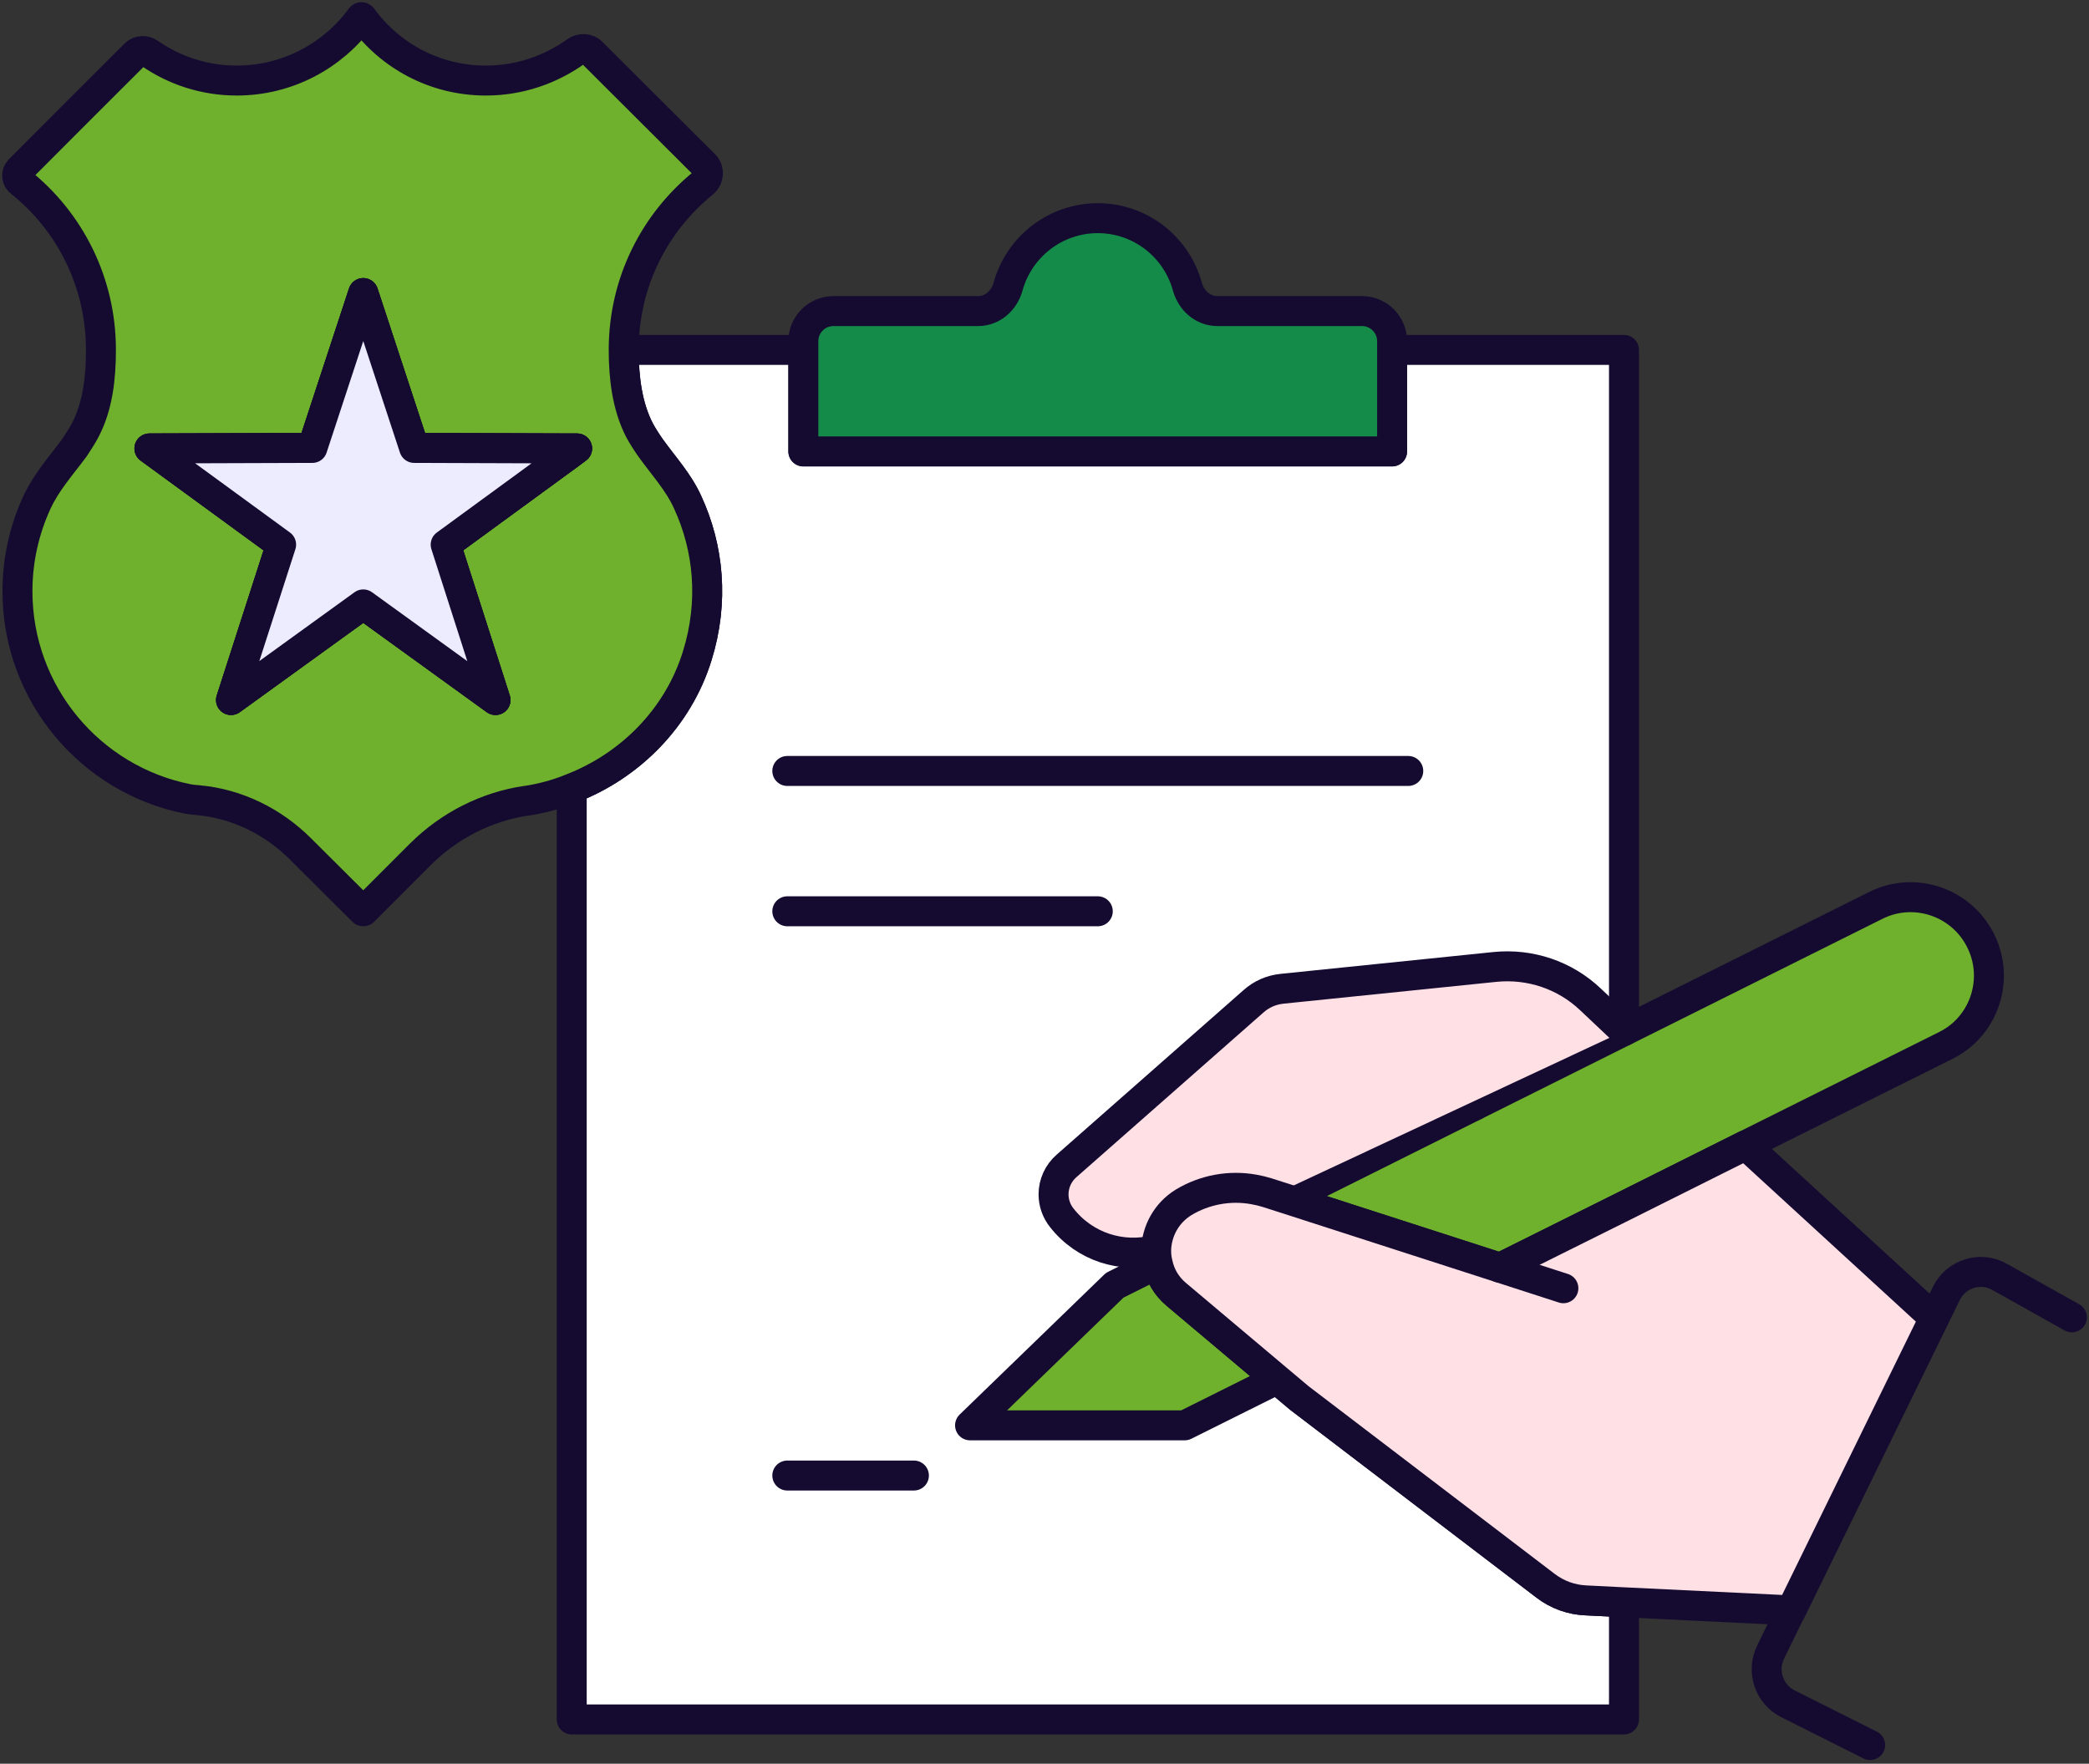 <?xml version="1.0" encoding="UTF-8"?>
<svg width="244px" height="206px" viewBox="0 0 244 206" version="1.1" xmlns="http://www.w3.org/2000/svg" xmlns:xlink="http://www.w3.org/1999/xlink">
    <rect x="0" y="0" width="244" height="206" fill="#333333" stroke="none"/>
    <title>ilustracio-denuncia-sas</title>
    <g id="Page-1" stroke="none" stroke-width="1" fill="none" fill-rule="evenodd" stroke-linecap="round" stroke-linejoin="round">
        <g id="ilustracio-denuncia-sas" transform="translate(2, 2)">
            <polygon id="Stroke-1" stroke="#000000" stroke-width="2" points="65.408 50.38 64.779 50.852 64.779 50.38"></polygon>
            <g id="Group-34" stroke="#150B31" stroke-width="3.5">
                <path d="M133.043,143.968 L133.043,144.125 C133.043,144.628 133.106,145.132 133.231,145.604 C133.515,146.956 134.238,148.215 135.402,149.19 L147.167,159.099 L149.747,161.27 L178.5,183.196 C179.884,184.265 181.551,184.863 183.281,184.926 L187.685,185.146 L187.685,198.83 L64.779,198.83 L64.779,90.08 C71.605,87.438 77.205,81.838 79.438,74.603 C81.42,68.248 80.759,61.957 78.337,56.703 C77.268,54.312 75.506,52.425 73.996,50.317 C73.587,49.751 72.989,48.807 72.675,48.209 C71.259,45.441 70.85,42.138 70.85,38.866 L91.833,38.866 L91.833,50.726 L160.6,50.726 L160.6,38.866 L187.685,38.866 L187.685,118.424 L170.226,127.138 L148.363,138.054 L146.003,137.299 C145.5,137.141 144.965,137.015 144.43,136.921 C141.631,136.418 138.705,136.953 136.251,138.431 C134.207,139.689 133.106,141.829 133.043,143.968 Z" id="Stroke-2" fill="#FFFFFF"></path>
                <line x1="89.959" y1="88.048" x2="162.488" y2="88.048" id="Stroke-4"></line>
                <line x1="89.959" y1="104.437" x2="126.224" y2="104.437" id="Stroke-6"></line>
                <line x1="89.959" y1="170.341" x2="104.747" y2="170.341" id="Stroke-8"></line>
                <path d="M160.6,37.849 L160.6,50.725 L91.833,50.725 L91.833,37.849 C91.833,35.908 93.406,34.335 95.347,34.335 L112.227,34.335 C113.935,34.335 115.297,33.108 115.75,31.46 C117.018,26.87 121.233,23.482 126.216,23.482 C131.224,23.482 135.421,26.87 136.682,31.457 C137.135,33.105 138.498,34.335 140.209,34.335 L157.086,34.335 C159.027,34.335 160.6,35.908 160.6,37.849 Z" id="Stroke-10" fill="#158B49"></path>
                <path d="M147.167,159.099 L136.377,164.478 L111.305,164.478 L128.198,148.12 L133.231,145.604 C133.515,146.956 134.238,148.215 135.402,149.19 L147.167,159.099 Z" id="Stroke-12" fill="#6FB02C"></path>
                <path d="M230.311,111.943 C230.311,115.309 228.455,118.55 225.246,120.122 L201.904,131.762 L187.685,138.871 L173.215,146.075 L148.363,138.054 L170.226,127.138 L187.685,118.424 L217.067,103.764 C221.566,101.499 227.071,103.324 229.336,107.854 C229.996,109.175 230.311,110.559 230.311,111.943 Z" id="Stroke-14" fill="#6FB02C"></path>
                <polyline id="Stroke-16" points="144.43 136.921 152.893 131.07 170.226 127.138"></polyline>
                <path d="M133.043,143.968 C129.048,145.006 124.706,143.653 122.032,140.256 C121.372,139.438 121.057,138.463 121.057,137.487 C121.057,136.26 121.592,135.034 122.567,134.184 L144.399,114.963 C145.343,114.114 146.507,113.611 147.765,113.485 L172.617,110.937 C176.706,110.528 180.765,111.88 183.753,114.712 L187.685,118.424" id="Stroke-18" fill="#FFE0E5"></path>
                <path d="M207.189,186.09 L204.798,190.997 C203.729,193.231 204.641,195.905 206.843,197.006 L216.438,201.819" id="Stroke-20"></path>
                <path d="M223.925,151.958 L225.341,149.064 C226.473,146.767 229.336,145.855 231.569,147.145 L240,151.864" id="Stroke-22"></path>
                <path d="M223.925,151.958 L207.221,186.09 L207.189,186.09 L187.685,185.146 L183.281,184.926 C181.551,184.863 179.884,184.265 178.5,183.196 L149.747,161.27 L147.167,159.099 L135.402,149.19 C134.238,148.215 133.515,146.956 133.231,145.604 C133.106,145.132 133.043,144.628 133.043,144.125 L133.043,143.968 C133.106,141.829 134.207,139.689 136.251,138.431 C138.705,136.953 141.631,136.418 144.43,136.921 C144.965,137.015 145.5,137.141 146.003,137.299 L148.363,138.054 L173.215,146.075 L187.685,138.871 L201.904,131.762 L223.925,151.958 Z" id="Stroke-24" fill="#FFE0E5"></path>
                <line x1="180.607" y1="148.466" x2="173.215" y2="146.075" id="Stroke-26"></line>
                <path d="M64.779,50.852 L50.056,61.611 L55.876,79.762 L40.43,68.594 L24.984,79.762 L30.836,61.611 L15.453,50.38 L34.485,50.317 L40.43,32.229 L46.376,50.317 L64.779,50.38 L65.408,50.38 L64.779,50.852 Z M73.996,50.317 C73.587,49.751 72.989,48.807 72.675,48.209 C71.259,45.441 70.85,42.138 70.85,38.866 C70.85,30.97 74.468,23.987 80.13,19.394 C80.791,18.859 80.885,17.852 80.288,17.255 L67.138,4.137 C66.635,3.633 65.848,3.602 65.282,4.011 C62.325,6.119 58.707,7.408 54.744,7.408 C48.798,7.408 43.545,4.514 40.304,0.047 C40.241,-0.016 40.179,-0.016 40.147,0.047 C36.875,4.514 31.591,7.408 25.645,7.408 C21.901,7.408 18.378,6.244 15.484,4.231 C14.949,3.854 14.257,3.854 13.785,4.325 C11.143,6.936 2.806,15.304 0.258,17.852 C-0.119,18.261 -0.088,18.922 0.384,19.268 C6.141,23.861 9.79,30.939 9.79,38.866 C9.79,42.169 9.413,45.441 7.966,48.209 C7.651,48.839 7.053,49.751 6.676,50.317 C5.134,52.393 3.404,54.312 2.303,56.703 C0.856,59.849 0.038,63.372 0.038,67.053 C0.038,79.038 8.563,89.042 19.888,91.307 C20.203,91.37 20.643,91.433 21.178,91.464 C25.676,91.873 29.892,93.949 33.101,97.158 L40.367,104.393 C40.399,104.456 40.462,104.456 40.493,104.393 L47.162,97.724 C50.497,94.421 54.807,92.219 59.462,91.527 L59.525,91.527 C61.35,91.244 63.111,90.772 64.779,90.08 C71.605,87.438 77.205,81.838 79.438,74.603 C81.42,68.248 80.759,61.957 78.337,56.703 C77.268,54.312 75.506,52.425 73.996,50.317 Z" id="Stroke-28" fill="#6FB02C"></path>
                <polygon id="Stroke-30" points="64.779 50.852 50.056 61.611 55.876 79.762 40.43 68.594 24.984 79.762 30.836 61.611 15.453 50.38 34.485 50.317 40.43 32.229 46.376 50.317 64.779 50.38 65.408 50.38"></polygon>
                <polygon id="Stroke-32" fill="#EDECFF" points="64.779 50.852 50.056 61.611 55.876 79.762 40.43 68.594 24.984 79.762 30.836 61.611 15.453 50.38 34.485 50.317 40.43 32.229 46.376 50.317 64.779 50.38 65.408 50.38"></polygon>
            </g>
        </g>
    </g>
</svg>